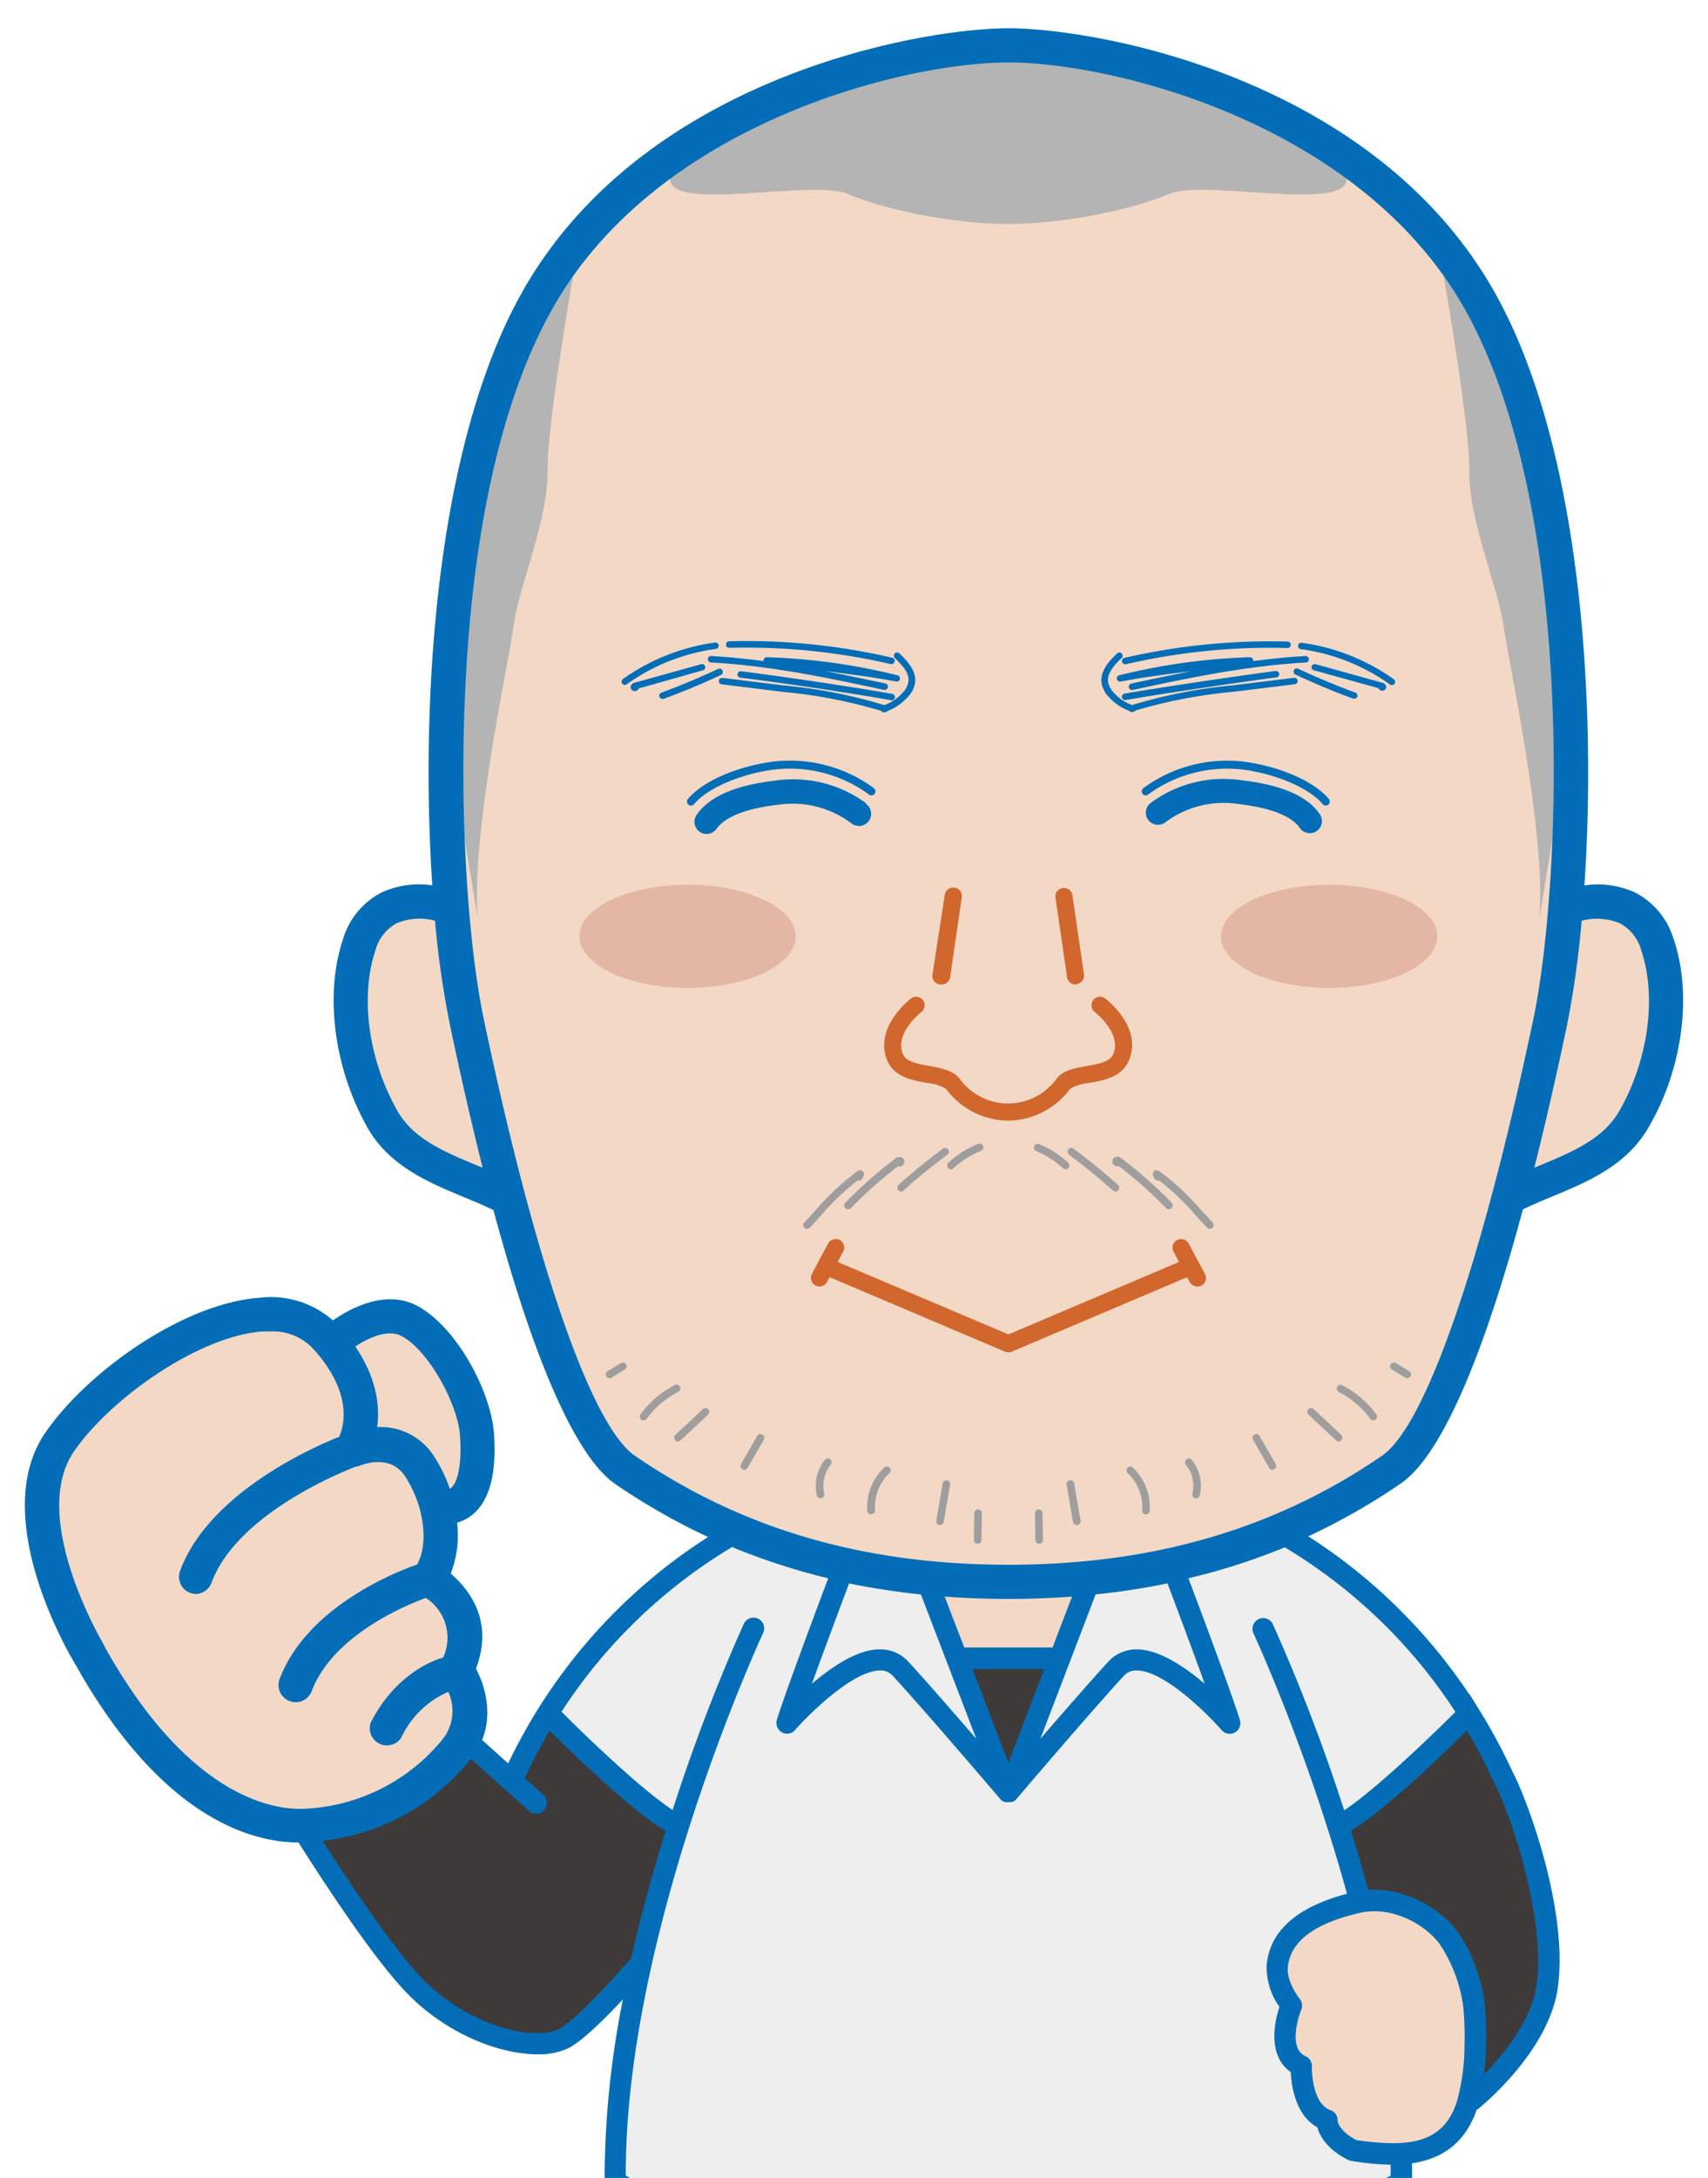 <svg id="レイヤー_1" data-name="レイヤー 1" xmlns="http://www.w3.org/2000/svg" xmlns:xlink="http://www.w3.org/1999/xlink" viewBox="0 0 226 288"><defs><style>.cls-1{fill:none;}.cls-2{clip-path:url(#clip-path);}.cls-3{fill:#3e3a39;}.cls-4{fill:#f3d8c5;}.cls-5{fill:#eeeeef;}.cls-6{fill:#b4b4b5;}.cls-7{fill:#e4b6a4;}.cls-8{fill:#9e9e9f;}.cls-9{fill:#d1672d;}.cls-10{fill:#036eb7;}</style><clipPath id="clip-path"><rect class="cls-1" width="226" height="288"/></clipPath></defs><g class="cls-2"><path class="cls-3" d="M194.43,277.64s10-6.94,10.32-17.54c.29-9.69-3.85-24-5.85-27.76a71.49,71.49,0,0,0-4.5-8.36h0S182,236.53,177.17,238.79h-.09l-5,33.13Z"/><path class="cls-3" d="M84.81,259.63c-3.36,3.84-8.08,8.94-10.32,10-3.71,1.77-12.89-.17-19.47-6.88-4.4-4.47-11.23-14.92-15.29-21.38l5.81-16.14,15.86,4.59,6.27,5.63h0a83.33,83.33,0,0,1,4.78-8.88h0s12.36,12.54,17.22,14.8l4,15.15Z"/><path class="cls-4" d="M56.66,208.72c1.73-2.17,2.08-5.81,1.18-9.47l.31.1c4.63.36,5.29-5,4.94-9.75s-4.48-12.58-9-14.94-10.33,3-10.33,3c-.27-.32-.54-.64-.84-1-8-8.64-28,3.76-35.06,14s4,28.25,4,28.25C23,238.77,34.71,241.75,40.39,241.37c9.39-.63,15.91-4.9,20.12-10.17,3.84-4.8-.06-10.43-.06-10.43C64.27,212.7,56.66,208.72,56.66,208.72Z"/><path class="cls-5" d="M133.43,296.72c-37.36,0-52-8.83-52-8.83-.21-15.87,4-33.28,8.36-47.14h-.09C84.82,238.49,72.46,226,72.46,226h0a70.29,70.29,0,0,1,25.23-24.08l35.75-18.33,35.74,18.33A70.29,70.29,0,0,1,194.4,226h0s-12.36,12.54-17.23,14.8h-.09c4.41,13.86,8.57,31.27,8.36,47.14,0,0-14.66,8.83-52,8.83"/><path class="cls-4" d="M59,119.79s-8.71-3.12-11.49,5.21c-2.42,7.27-.66,16.38,3.07,23,3.34,5.89,10.4,7.34,16,10.17"/><path class="cls-4" d="M133.43,209.18c25.9,0,41.94-8.79,50.72-14.8s17.27-41.63,21-59.21,6-68-9.25-95.28S145.07,6,133.43,6,86.25,12.6,71,39.89,58,117.6,61.74,135.17s12.17,53.19,21,59.21,24.83,14.8,50.73,14.8"/><path class="cls-4" d="M207.86,119.79s8.71-3.12,11.48,5.21c2.42,7.27.66,16.38-3.07,23-3.33,5.89-10.4,7.34-16,10.17"/><path class="cls-6" d="M76.67,31.65s-4.3,23.76-4.21,30.46S68.66,77.54,68,82.53s-5.7,27.58-4.79,38.88l-4.1-25.06,4.1-33.53L68,44.11Z"/><path class="cls-6" d="M190.18,31.65s4.31,23.76,4.22,30.46,3.79,15.43,4.5,20.42,5.69,27.58,4.79,38.88l4.1-25.06-4.1-33.53L198.9,44.11Z"/><path class="cls-6" d="M133.43,6c14.67,0,29.72,5.77,43.19,14.85,7.9,8.79-16.59,2.53-21.86,4.77s-14.34,4-21.33,4h0"/><path class="cls-6" d="M133.43,6c-14.68,0-29.73,5.77-43.2,14.85-7.9,8.79,16.59,2.53,21.86,4.77s14.34,4,21.34,4h0"/><polygon class="cls-3" points="126.54 219.64 139.37 219.53 133.49 236.23 126.54 219.64"/><polygon class="cls-4" points="123.49 209.53 126.54 219.64 140.07 219.76 143.72 208.7 123.49 209.53"/><ellipse class="cls-7" cx="90.98" cy="123.82" rx="14.31" ry="6.82"/><ellipse class="cls-7" cx="175.87" cy="123.82" rx="14.31" ry="6.82"/><path class="cls-8" d="M106.78,162.5a.54.54,0,0,1-.35-.14.5.5,0,0,1,0-.71c.47-.49.94-1,1.42-1.53a34,34,0,0,1,4.73-4.57l.37-.3c.51-.42.85-.7,1.21-.37s.07.75-.14,1.05a.49.49,0,0,1-.55.19l-.3.23a34.24,34.24,0,0,0-4.59,4.44c-.48.53-.95,1.05-1.43,1.55A.52.52,0,0,1,106.78,162.5Z"/><path class="cls-8" d="M112.2,159.91a.5.5,0,0,1-.36-.85,59.13,59.13,0,0,1,6.6-5.84.81.81,0,0,1,.91-.14.62.62,0,0,1,.31.58.67.67,0,0,1-.4.56.58.58,0,0,1-.43,0,59.88,59.88,0,0,0-6.28,5.57A.47.47,0,0,1,112.2,159.91Z"/><path class="cls-8" d="M119.26,157.56a.51.51,0,0,1-.38-.16.51.51,0,0,1,0-.71c1.88-1.68,3.86-3.29,5.88-4.79a.51.51,0,0,1,.7.1.5.5,0,0,1-.11.7c-2,1.49-4,3.08-5.8,4.74A.52.52,0,0,1,119.26,157.56Z"/><path class="cls-8" d="M125.85,154.63a.54.54,0,0,1-.37-.16.51.51,0,0,1,0-.71,13.08,13.08,0,0,1,3.89-2.48.5.5,0,1,1,.38.92,12.33,12.33,0,0,0-3.59,2.29A.51.51,0,0,1,125.85,154.63Z"/><path class="cls-8" d="M160.07,162.5a.52.52,0,0,1-.36-.16l-1.43-1.55a33.66,33.66,0,0,0-4.59-4.44,2.64,2.64,0,0,1-.29-.23.51.51,0,0,1-.56-.19c-.21-.3-.5-.72-.14-1.05s.7,0,1.21.37l.38.3a35.13,35.13,0,0,1,4.73,4.57c.48.52.95,1,1.42,1.53a.5.5,0,0,1,0,.71A.52.52,0,0,1,160.07,162.5Z"/><path class="cls-8" d="M154.66,159.91a.51.51,0,0,1-.36-.15,58.17,58.17,0,0,0-6.27-5.57.61.61,0,0,1-.44,0,.64.64,0,0,1-.39-.56.59.59,0,0,1,.31-.58.8.8,0,0,1,.9.14,60.13,60.13,0,0,1,6.61,5.84.51.51,0,0,1,0,.71A.54.54,0,0,1,154.66,159.91Z"/><path class="cls-8" d="M147.6,157.56a.54.54,0,0,1-.34-.12c-1.85-1.66-3.8-3.25-5.8-4.74a.5.5,0,0,1-.1-.7.5.5,0,0,1,.7-.1c2,1.5,4,3.11,5.87,4.79a.5.5,0,0,1-.33.87Z"/><path class="cls-8" d="M141,154.63a.51.51,0,0,1-.34-.14,12.07,12.07,0,0,0-3.59-2.29.5.5,0,0,1,.38-.92,12.83,12.83,0,0,1,3.89,2.48.5.5,0,0,1,0,.71A.52.52,0,0,1,141,154.63Z"/><path class="cls-8" d="M85.14,187.83a.46.46,0,0,1-.29-.1.5.5,0,0,1-.11-.69,13,13,0,0,1,4.56-3.89.5.5,0,0,1,.45.9,11.89,11.89,0,0,0-4.2,3.58A.51.51,0,0,1,85.14,187.83Z"/><path class="cls-8" d="M89.73,190.61a.49.49,0,0,1-.37-.16.49.49,0,0,1,0-.7L93,186.34a.49.49,0,0,1,.7,0,.5.5,0,0,1,0,.71l-3.64,3.41A.5.5,0,0,1,89.73,190.61Z"/><path class="cls-8" d="M98.48,194.36a.57.57,0,0,1-.25-.06.51.51,0,0,1-.18-.69l2.14-3.72a.5.5,0,0,1,.68-.18.5.5,0,0,1,.19.68l-2.14,3.72A.51.51,0,0,1,98.48,194.36Z"/><path class="cls-8" d="M108.58,198.13a.5.5,0,0,1-.48-.38,5.48,5.48,0,0,1,1.06-4.71.5.5,0,1,1,.77.64,4.45,4.45,0,0,0-.86,3.83.51.51,0,0,1-.36.61Z"/><path class="cls-8" d="M115.26,200.26a.5.5,0,0,1-.5-.46,7.25,7.25,0,0,1,2.24-5.73.51.51,0,0,1,.71,0,.5.5,0,0,1,0,.71,6.16,6.16,0,0,0-1.92,4.91.5.5,0,0,1-.46.54Z"/><path class="cls-8" d="M124.38,201.66h-.09a.5.5,0,0,1-.4-.58l.84-4.92a.5.5,0,0,1,.58-.4.49.49,0,0,1,.41.57l-.85,4.92A.49.49,0,0,1,124.38,201.66Z"/><path class="cls-8" d="M129.35,204.14h0a.49.49,0,0,1-.49-.51l.06-3.52a.49.49,0,0,1,.51-.5.5.5,0,0,1,.49.51l-.06,3.53A.5.5,0,0,1,129.35,204.14Z"/><path class="cls-8" d="M80.65,182.25a.5.5,0,0,1-.26-.93l1.76-1.07a.51.51,0,0,1,.69.17.5.5,0,0,1-.17.69l-1.76,1.07A.59.59,0,0,1,80.65,182.25Z"/><path class="cls-8" d="M181.71,187.83a.49.49,0,0,1-.4-.2,11.92,11.92,0,0,0-4.21-3.58.51.51,0,0,1,.46-.9,12.94,12.94,0,0,1,4.55,3.89.48.48,0,0,1-.1.69A.49.49,0,0,1,181.71,187.83Z"/><path class="cls-8" d="M177.13,190.61a.48.48,0,0,1-.34-.13l-3.65-3.41a.5.5,0,0,1,.69-.73l3.64,3.41a.49.49,0,0,1,0,.7A.48.48,0,0,1,177.13,190.61Z"/><path class="cls-8" d="M168.37,194.36a.5.5,0,0,1-.43-.25l-2.14-3.72a.49.49,0,0,1,.18-.68.5.5,0,0,1,.68.18l2.14,3.72a.51.51,0,0,1-.18.69A.57.57,0,0,1,168.37,194.36Z"/><path class="cls-8" d="M158.27,198.13h-.12a.51.51,0,0,1-.37-.61,4.45,4.45,0,0,0-.86-3.83.5.5,0,0,1,.78-.64,5.47,5.47,0,0,1,1.05,4.71A.49.49,0,0,1,158.27,198.13Z"/><path class="cls-8" d="M151.59,200.26h0a.5.5,0,0,1-.46-.54,6.13,6.13,0,0,0-1.92-4.91.5.5,0,0,1,.68-.74,7.18,7.18,0,0,1,2.24,5.73A.5.5,0,0,1,151.59,200.26Z"/><path class="cls-8" d="M142.47,201.66a.5.5,0,0,1-.49-.41l-.85-4.92a.5.5,0,0,1,1-.17l.85,4.92a.51.51,0,0,1-.41.58Z"/><path class="cls-8" d="M137.51,204.14a.49.49,0,0,1-.5-.49l-.07-3.53a.52.52,0,0,1,.49-.51.49.49,0,0,1,.51.5l.07,3.52a.5.5,0,0,1-.5.51Z"/><path class="cls-8" d="M186.2,182.25a.59.59,0,0,1-.26-.07l-1.76-1.07a.5.5,0,0,1-.17-.69.51.51,0,0,1,.69-.17l1.76,1.07a.5.5,0,0,1,.17.69A.52.52,0,0,1,186.2,182.25Z"/><path class="cls-9" d="M124.55,130.19h-.17a1.14,1.14,0,0,1-1-1.29L125,118.42a1.14,1.14,0,1,1,2.25.33l-1.53,10.47A1.15,1.15,0,0,1,124.55,130.19Z"/><path class="cls-9" d="M142.31,130.19a1.13,1.13,0,0,1-1.12-1l-1.53-10.47a1.13,1.13,0,1,1,2.24-.33l1.53,10.47a1.14,1.14,0,0,1-1,1.29Z"/><path class="cls-9" d="M133.43,148.19a10.34,10.34,0,0,1-8.25-4.2,5.73,5.73,0,0,0-2.51-.78c-1.87-.34-4.2-.76-5.15-2.72-2.14-4.43,2.83-8.29,3-8.45a1.13,1.13,0,1,1,1.38,1.8s-3.71,2.9-2.37,5.66c.44.92,2,1.21,3.51,1.48s3,.55,3.89,1.61a7.93,7.93,0,0,0,12.92,0c.83-1.06,2.32-1.33,3.89-1.61s3.06-.56,3.51-1.48c1.34-2.76-2.34-5.63-2.38-5.66a1.13,1.13,0,1,1,1.38-1.8c.21.16,5.18,4,3,8.45-1,2-3.28,2.38-5.15,2.72a5.77,5.77,0,0,0-2.51.78A10.31,10.31,0,0,1,133.43,148.19Z"/><path class="cls-9" d="M133.43,178.83a1.2,1.2,0,0,1-.45-.09l-23.57-10a1.14,1.14,0,0,1,.89-2.09l23.13,9.81,23.12-9.81a1.14,1.14,0,0,1,1.49.61,1.12,1.12,0,0,1-.6,1.48l-23.57,10A1.12,1.12,0,0,1,133.43,178.83Z"/><path class="cls-9" d="M108.44,170.12a1.14,1.14,0,0,1-1-1.68l2.13-4a1.14,1.14,0,0,1,1.54-.46,1.13,1.13,0,0,1,.46,1.53l-2.14,4A1.13,1.13,0,0,1,108.44,170.12Z"/><path class="cls-9" d="M158.41,170.12a1.15,1.15,0,0,1-1-.6l-2.13-4a1.13,1.13,0,0,1,2-1.07l2.14,4A1.14,1.14,0,0,1,159,170,1.17,1.17,0,0,1,158.41,170.12Z"/><path class="cls-10" d="M148.46,87.52a.44.44,0,0,0,.42.32l.1,0a84.8,84.8,0,0,1,21.36-2.15.42.42,0,0,0,.45-.4.44.44,0,0,0-.4-.45A85.89,85.89,0,0,0,148.77,87,.43.43,0,0,0,148.46,87.52Z"/><path class="cls-10" d="M173.18,87.15a.42.42,0,0,0-.44-.4c-2.33.13-4.64.37-6.92.67,0,0,0-.08,0-.12a.42.42,0,0,0-.44-.39,81.93,81.93,0,0,0-17.28,2.39.42.42,0,0,0-.32.5.43.43,0,0,0,.42.33h.08c3-.57,6.23-1,9.41-1.38-2.76.53-5.45,1.1-8,1.64a.43.43,0,0,0,.09.85h.09c7-1.5,14.92-3.19,22.91-3.63A.41.41,0,0,0,173.18,87.15Z"/><path class="cls-10" d="M163.23,91.48l8.13-1a.43.43,0,0,0-.1-.85l-8.14,1a66.66,66.66,0,0,0-13.31,2.6,5.81,5.81,0,0,1-2.43-1.63,2.82,2.82,0,0,1-.75-1.39c-.19-1.15.75-2.21,1.79-3.2a.43.43,0,0,0,0-.6.42.42,0,0,0-.6,0c-1.21,1.14-2.3,2.41-2.05,4a3.7,3.7,0,0,0,1,1.82A6.91,6.91,0,0,0,149.41,94a.4.4,0,0,0,.3.15h.07l0,0,.13,0a.41.41,0,0,0,.32-.19A67,67,0,0,1,163.23,91.48Z"/><path class="cls-10" d="M172.23,85a.42.42,0,1,0-.11.84,26.48,26.48,0,0,1,11.81,4.68.44.44,0,0,0,.25.08.43.43,0,0,0,.24-.78A27.38,27.38,0,0,0,172.23,85Z"/><path class="cls-10" d="M182.84,90.27l-8.76-2.44a.43.43,0,0,0-.53.29.42.42,0,0,0,.3.52L182.39,91h0a.53.53,0,0,0,.51.34H183a.54.54,0,0,0,.42-.45A.65.65,0,0,0,182.84,90.27Z"/><path class="cls-10" d="M179.35,91.6c-2.54-.94-5.07-2-7.52-3.14a.43.43,0,1,0-.36.77c2.47,1.15,5,2.22,7.58,3.16a.4.4,0,0,0,.15,0,.43.43,0,0,0,.4-.28A.42.42,0,0,0,179.35,91.6Z"/><path class="cls-10" d="M148.8,91.72a.43.43,0,0,0-.35.49.42.42,0,0,0,.42.36h.07c5.48-.93,14.43-2.26,19.95-3a.42.42,0,0,0,.37-.47.43.43,0,0,0-.48-.37C163.25,89.46,154.29,90.79,148.8,91.72Z"/><path class="cls-10" d="M96.51,85.67a84.8,84.8,0,0,1,21.36,2.15l.11,0a.43.43,0,0,0,.1-.84,85.81,85.81,0,0,0-21.61-2.18.44.44,0,0,0-.41.45A.43.43,0,0,0,96.51,85.67Z"/><path class="cls-10" d="M118.64,90.13a.42.42,0,0,0,.11-.83,82,82,0,0,0-17.29-2.39.42.42,0,0,0-.43.39.25.25,0,0,0,0,.12c-2.29-.3-4.6-.54-6.92-.67a.42.42,0,0,0-.45.4.43.43,0,0,0,.4.45c8,.44,15.92,2.13,22.91,3.63h.09a.43.43,0,0,0,.09-.85c-2.56-.54-5.24-1.11-8-1.64,3.18.39,6.41.81,9.41,1.38Z"/><path class="cls-10" d="M95.1,85.33a.43.43,0,0,0-.48-.36,27.43,27.43,0,0,0-12.19,4.82.44.44,0,0,0-.1.6.45.45,0,0,0,.35.18.43.43,0,0,0,.24-.08,26.48,26.48,0,0,1,11.81-4.68A.43.43,0,0,0,95.1,85.33Z"/><path class="cls-10" d="M93.3,88.12a.41.41,0,0,0-.52-.29L84,90.27a.65.65,0,0,0-.56.66.55.55,0,0,0,.43.45H84a.52.52,0,0,0,.51-.34h0L93,88.64A.42.42,0,0,0,93.3,88.12Z"/><path class="cls-10" d="M95.59,88.66a.43.43,0,0,0-.57-.2c-2.44,1.14-5,2.2-7.51,3.14a.42.42,0,0,0-.26.54.44.44,0,0,0,.4.28.4.4,0,0,0,.15,0c2.56-.94,5.11-2,7.59-3.16A.43.43,0,0,0,95.59,88.66Z"/><path class="cls-10" d="M119,86.41a.42.42,0,0,0-.6,0,.43.43,0,0,0,0,.6c1,1,2,2,1.79,3.2a2.74,2.74,0,0,1-.75,1.39A5.91,5.91,0,0,1,117,93.24a66.66,66.66,0,0,0-13.31-2.6l-8.14-1a.43.43,0,0,0-.1.85l8.14,1a66.91,66.91,0,0,1,13,2.51.41.41,0,0,0,.32.19l.13,0,0,0h.07a.44.44,0,0,0,.3-.15,7,7,0,0,0,2.66-1.82,3.62,3.62,0,0,0,1-1.82C121.31,88.82,120.23,87.55,119,86.41Z"/><path class="cls-10" d="M98.07,88.77a.43.43,0,0,0-.48.37.42.42,0,0,0,.37.47c5.53.69,14.48,2,20,3H118a.43.43,0,0,0,.07-.85C112.57,90.79,103.6,89.46,98.07,88.77Z"/><path class="cls-10" d="M164.37,103.19a16.23,16.23,0,0,0-12.13,3,1.61,1.61,0,0,0,1.82,2.65,12.94,12.94,0,0,1,9.93-2.5c5.25.62,7.28,2.06,8,3.16a1.63,1.63,0,0,0,1.32.68,1.57,1.57,0,0,0,.92-.29,1.61,1.61,0,0,0,.39-2.24C173,105.28,169.6,103.81,164.37,103.19Z"/><path class="cls-10" d="M164.49,100.71a18.73,18.73,0,0,0-13.19,3.5.54.54,0,0,0-.14.74.53.53,0,0,0,.74.13,17.7,17.7,0,0,1,12.46-3.32c3.75.44,8.61,2.16,10.66,4.58a.55.55,0,0,0,.41.19.5.5,0,0,0,.34-.13.54.54,0,0,0,.06-.75C173.49,102.9,168.32,101.16,164.49,100.71Z"/><path class="cls-10" d="M114.62,106.24a16.26,16.26,0,0,0-12.14-3c-5.23.62-8.6,2.09-10.3,4.51a1.61,1.61,0,0,0,.39,2.24,1.59,1.59,0,0,0,.92.29,1.61,1.61,0,0,0,1.32-.68c.78-1.1,2.8-2.54,8-3.16a12.94,12.94,0,0,1,9.93,2.5,1.61,1.61,0,0,0,1.83-2.65Z"/><path class="cls-10" d="M102.36,100.71c-3.82.45-9,2.19-11.33,4.94a.53.53,0,0,0,.06.75.5.5,0,0,0,.34.13.53.53,0,0,0,.4-.19c2.06-2.42,6.92-4.14,10.66-4.58A17.7,17.7,0,0,1,115,105.08a.53.53,0,1,0,.61-.87A18.76,18.76,0,0,0,102.36,100.71Z"/><path class="cls-10" d="M63.11,154.11c-4.33-1.8-8.43-3.5-10.55-7.25-3.8-6.72-4.94-15-2.9-21.14a5.79,5.79,0,0,1,2.85-3.64,7.94,7.94,0,0,1,5.05-.33,123.07,123.07,0,0,0,2,13.89c1.47,7,2.91,13.24,4.3,18.77Zm-10,22.55c3.63,1.92,7.44,9,7.75,13.11.25,3.4-.16,6-1.1,6.92a1.55,1.55,0,0,1-.24.19,19.25,19.25,0,0,0-2-4.16,8.39,8.39,0,0,0-7.62-4c.38-2.67,0-6.39-2.88-10.66C48.74,176.92,51.3,175.73,53.08,176.66ZM13.86,217.78l0-.07c-.1-.17-10.16-16.93-4.06-25.79,4.82-7,16.51-15.25,24.94-15.85l.92,0a7.35,7.35,0,0,1,5.67,2.17c5.4,5.87,4.2,10.29,3.55,11.76-3.54,1.41-17.24,7.45-21.05,17.72a2.27,2.27,0,0,0,1.33,2.92,2.44,2.44,0,0,0,.79.14A2.28,2.28,0,0,0,28,209.27c3.56-9.6,19-15.3,19.17-15.35l.08,0,.1,0c.43-.19,4.24-1.8,6.27,1.34,2.72,4.2,3,9.18,1.56,11.63-3.13,1.1-14.55,5.69-18.16,15.08a2.27,2.27,0,1,0,4.24,1.62c2.77-7.22,12.08-11.18,15.08-12.29a6.28,6.28,0,0,1,2.3,7.89c-1.76.52-6.41,2.43-9.57,8.57a2.27,2.27,0,0,0,4,2.07,12.21,12.21,0,0,1,6.25-6.1,6.05,6.05,0,0,1-.65,6.14,25,25,0,0,1-18.5,9.32C37,239.33,25.38,238.44,13.86,217.78Zm60,50.58c-3.16,1.51-11.69-.31-17.85-6.59-3.76-3.82-9.42-12.25-13.33-18.35a29.22,29.22,0,0,0,19.59-10.8l0-.05L70,239.46a1.39,1.39,0,0,0,.95.37,1.42,1.42,0,0,0,.94-2.48l-2.47-2.21q1.56-3.33,3.3-6.28c3.09,3.06,10.93,10.64,15.35,13.27-1.63,5.22-3.21,10.9-4.53,16.79C77,266.4,74.6,268,73.88,268.36Zm49.49,84.06c-4.33.79-33.29,1.48-35.46.83a2.77,2.77,0,0,1-1.58-1.59,3.26,3.26,0,0,1,.38-2.61c.85-1.57,7.09-5,11.54-7.18l.13,0c.75.08,1.82.18,3.11.28,2.36.19,6,.42,9.64.42,5.16,0,10.53-.44,13.05-.68A25.91,25.91,0,0,1,123.37,352.42Zm56.77-3.37a3.26,3.26,0,0,1,.38,2.61,2.75,2.75,0,0,1-1.52,1.57c-2.23.67-31.18,0-35.52-.81a25.87,25.87,0,0,1-.78-10.65h25.68C172.84,343.89,179.28,347.46,180.14,349.05Zm12.44-122.66c-3.49,3.49-10.68,10.35-14.7,13a241.27,241.27,0,0,0-9.46-24.66,1.42,1.42,0,0,0-2.57,1.2c.18.4,18.29,39.39,18.18,71.78-3.27,1.63-18.53,8.26-50.6,8.26s-47.34-6.63-50.61-8.26c-.1-32.39,18-71.38,18.18-71.78a1.41,1.41,0,1,0-2.56-1.2A239.77,239.77,0,0,0,89,239.35c-4-2.61-11.21-9.48-14.7-13a69.51,69.51,0,0,1,22.57-21.77,85.92,85.92,0,0,0,12.72,4.13c-2.19,5.81-5.79,15.47-6.8,18.71a1.43,1.43,0,0,0,.67,1.66,1.41,1.41,0,0,0,1.75-.31c1.91-2.17,7.64-7.83,11.23-7.87a2.14,2.14,0,0,1,1.68.69c4.4,4.78,14.16,16.23,14.26,16.34a1.22,1.22,0,0,0,.32.28l0,0,.06,0,.23.1.1,0a1.24,1.24,0,0,0,.33,0h0a1.32,1.32,0,0,0,.34,0l.09,0,.24-.1.05,0,0,0a1.44,1.44,0,0,0,.33-.28c.09-.11,9.85-11.56,14.25-16.34a2.17,2.17,0,0,1,1.68-.69c3.6,0,9.33,5.7,11.23,7.87a1.41,1.41,0,0,0,2.42-1.35c-1-3.24-4.61-12.9-6.8-18.71A85.92,85.92,0,0,0,170,204.62,69.5,69.5,0,0,1,192.58,226.39Zm-38.08-17c1.38,3.66,3.39,9,4.92,13.27-2.63-2.24-6-4.51-8.94-4.55a5.07,5.07,0,0,0-3.8,1.61c-2.27,2.47-5.94,6.68-9,10.22l3.87-10.1h0l3.44-9Q149.87,210.34,154.5,209.38ZM133.43,233.1l-4.76-12.4h9.51Zm5.84-15.24H127.59L125,211.13c2.75.2,5.56.31,8.43.31s5.67-.11,8.42-.31Zm-17.41-7,7.32,19.08c-3.06-3.54-6.73-7.75-9-10.22a5,5,0,0,0-3.81-1.61c-2.93,0-6.31,2.31-8.94,4.55,1.54-4.25,3.54-9.61,4.92-13.27Q117,210.34,121.86,210.85Zm61-18.35c-14.16,9.7-30.34,14.41-49.44,14.41S98.15,202.2,84,192.5c-5.75-3.93-13.23-25.53-20-57.79-1.83-8.7-3.29-25.49-2.44-43.43C62.22,76.42,64.78,55.63,73,41,86.8,16.27,119.67,8.26,133.43,8.26s46.62,8,60.46,32.74c8.18,14.63,10.74,35.42,11.45,50.28.85,17.94-.61,34.73-2.44,43.43C196.11,167,188.62,188.57,182.87,192.5Zm31.43-45.64c-2.13,3.75-6.22,5.45-10.56,7.25l-.71.3c1.39-5.53,2.83-11.76,4.31-18.77a125.69,125.69,0,0,0,1.95-13.89,7.93,7.93,0,0,1,5.05.33,5.8,5.8,0,0,1,2.85,3.63C219.23,131.84,218.1,140.14,214.3,146.86Zm7.19-22.58A10.19,10.19,0,0,0,216.3,118a11.86,11.86,0,0,0-6.65-.91c1.59-23.7-.27-57.67-11.8-78.29-16-28.62-52.8-35.06-64.42-35.06S85,10.17,69,38.79C57.47,59.41,55.61,93.38,57.2,117.08a11.87,11.87,0,0,0-6.65.91,10.19,10.19,0,0,0-5.19,6.29c-2.43,7.29-1.15,17,3.25,24.81,2.89,5.11,8.13,7.29,12.76,9.21,1.38.57,2.68,1.12,3.92,1.72,6.71,24.9,12.31,33.61,16.13,36.23a85.4,85.4,0,0,0,12.27,7,72.59,72.59,0,0,0-22.47,22.7.83.83,0,0,0-.08.12,75.75,75.75,0,0,0-3.9,7.12l-3.45-3.1c1.56-3.86.13-7.63-.81-9.45,2.43-6.36-1-10.55-3.34-12.55a14,14,0,0,0,.84-6.73,5.86,5.86,0,0,0,2.45-1.43c2-2,2.79-5.49,2.42-10.47-.41-5.5-4.94-14-10.16-16.79-4.1-2.16-8.69.24-11.14,1.94a12.4,12.4,0,0,0-9.67-3c-10.11.71-22.82,9.78-28.35,17.8C-1.65,200.48,9.18,218.8,9.92,220c11.64,20.85,23.84,23.64,29.52,23.64h.05c4.57,7.19,10.48,16,14.51,20.08,5.19,5.28,12.12,7.94,17.12,7.94a9.35,9.35,0,0,0,4-.77c1.48-.71,3.93-2.89,7.3-6.49A121.47,121.47,0,0,0,80,288.54a1.42,1.42,0,0,0,.69,1.2,24.32,24.32,0,0,0,2.86,1.4c.3,3.36.64,6.69,1,9.9,1.29,11.06,4.33,21,7.13,29.28.21.62.42,1.26.63,1.91a37.57,37.57,0,0,0,3.19,7.83c-3.56,1.78-10,5.24-11.28,7.64a5.88,5.88,0,0,0-.56,4.89,5.5,5.5,0,0,0,3.12,3.26c.88.38,4.34.51,8.64.51,3.41,0,7.35-.08,10.93-.18,17.74-.5,18.47-1.14,18.86-1.48,1.57-1.36,2.63-9.23,1.63-13.94,1.83-5.33,4.84-16.12,6.59-22.52,1.75,6.4,4.75,17.19,6.58,22.52-1,4.71.07,12.58,1.63,13.94.39.34,1.13,1,18.87,1.48,3.57.1,7.51.18,10.93.18,4.29,0,7.76-.13,8.64-.51a5.53,5.53,0,0,0,3.12-3.26,5.93,5.93,0,0,0-.57-4.89c-1.3-2.4-7.72-5.86-11.28-7.64a38.16,38.16,0,0,0,3.2-7.83c.21-.65.41-1.29.62-1.91C178,322.05,181,312.1,182.3,301c.38-3.21.72-6.54,1-9.9a24.62,24.62,0,0,0,2.85-1.4,1.42,1.42,0,0,0,.69-1.2c.2-15.52-3.78-32.59-8.09-46.41,4.43-2.63,12.26-10.2,15.35-13.26a74.44,74.44,0,0,1,3.53,6.73c2.12,4,6.94,17.89,5.69,26.91-1,7.27-9.36,14.08-9.45,14.15a1.42,1.42,0,0,0,1.78,2.21c.38-.31,9.32-7.58,10.48-16,1.45-10.46-4.26-25.35-6-28.55a73.69,73.69,0,0,0-4.48-8.3l-.07-.11a72.75,72.75,0,0,0-22.47-22.71,85.3,85.3,0,0,0,12.26-7c3.83-2.62,9.43-11.33,16.14-36.23,1.23-.6,2.53-1.15,3.91-1.72,4.63-1.92,9.87-4.1,12.76-9.21C222.65,141.31,223.92,131.57,221.49,124.28Z"/><path class="cls-4" d="M191.53,256c-2.64-3.28-7.54-5.47-11.81-4.5-8.82,2-10.47,5.89-10.7,8.47s1.88,5.17,1.88,5.17-2.59,6.24,1.29,8c0,0-.23,5.89,3.41,7.18,0,0-.11,2.23,3.42,4,6.34,1,12.83,1.13,15.11-6.05a29.33,29.33,0,0,0,1.09-7.71,41.12,41.12,0,0,0-.16-5.32A20.82,20.82,0,0,0,191.53,256Z"/><path class="cls-10" d="M184.2,286.26a35.17,35.17,0,0,1-5.4-.51,1.57,1.57,0,0,1-.42-.13c-2.83-1.42-3.76-3.19-4.06-4.3-2.92-1.61-3.45-5.54-3.53-7.32-2.82-1.94-2.39-5.95-1.49-8.61a9,9,0,0,1-1.7-5.52c.44-4.78,4.41-8.05,11.81-9.73,4.5-1,10.07,1.08,13.22,5h0c2.39,2.95,3.7,8.07,3.85,10a43.38,43.38,0,0,1,.16,5.5,31.05,31.05,0,0,1-1.16,8.06C193.51,284.93,188.57,286.26,184.2,286.26ZM179.46,283c6.9,1,11.53.5,13.32-5.11a28.41,28.41,0,0,0,1-7.36,41.87,41.87,0,0,0-.16-5.13,19.64,19.64,0,0,0-3.22-8.46h0c-2.52-3.12-6.89-4.81-10.4-4-6.06,1.37-9.29,3.8-9.6,7.22-.18,1.95,1.55,4.12,1.56,4.15a1.42,1.42,0,0,1,.22,1.44s-2,5,.57,6.16a1.43,1.43,0,0,1,.83,1.35s-.1,4.87,2.47,5.78a1.43,1.43,0,0,1,.94,1.41S177.1,281.74,179.46,283Z"/></g></svg>